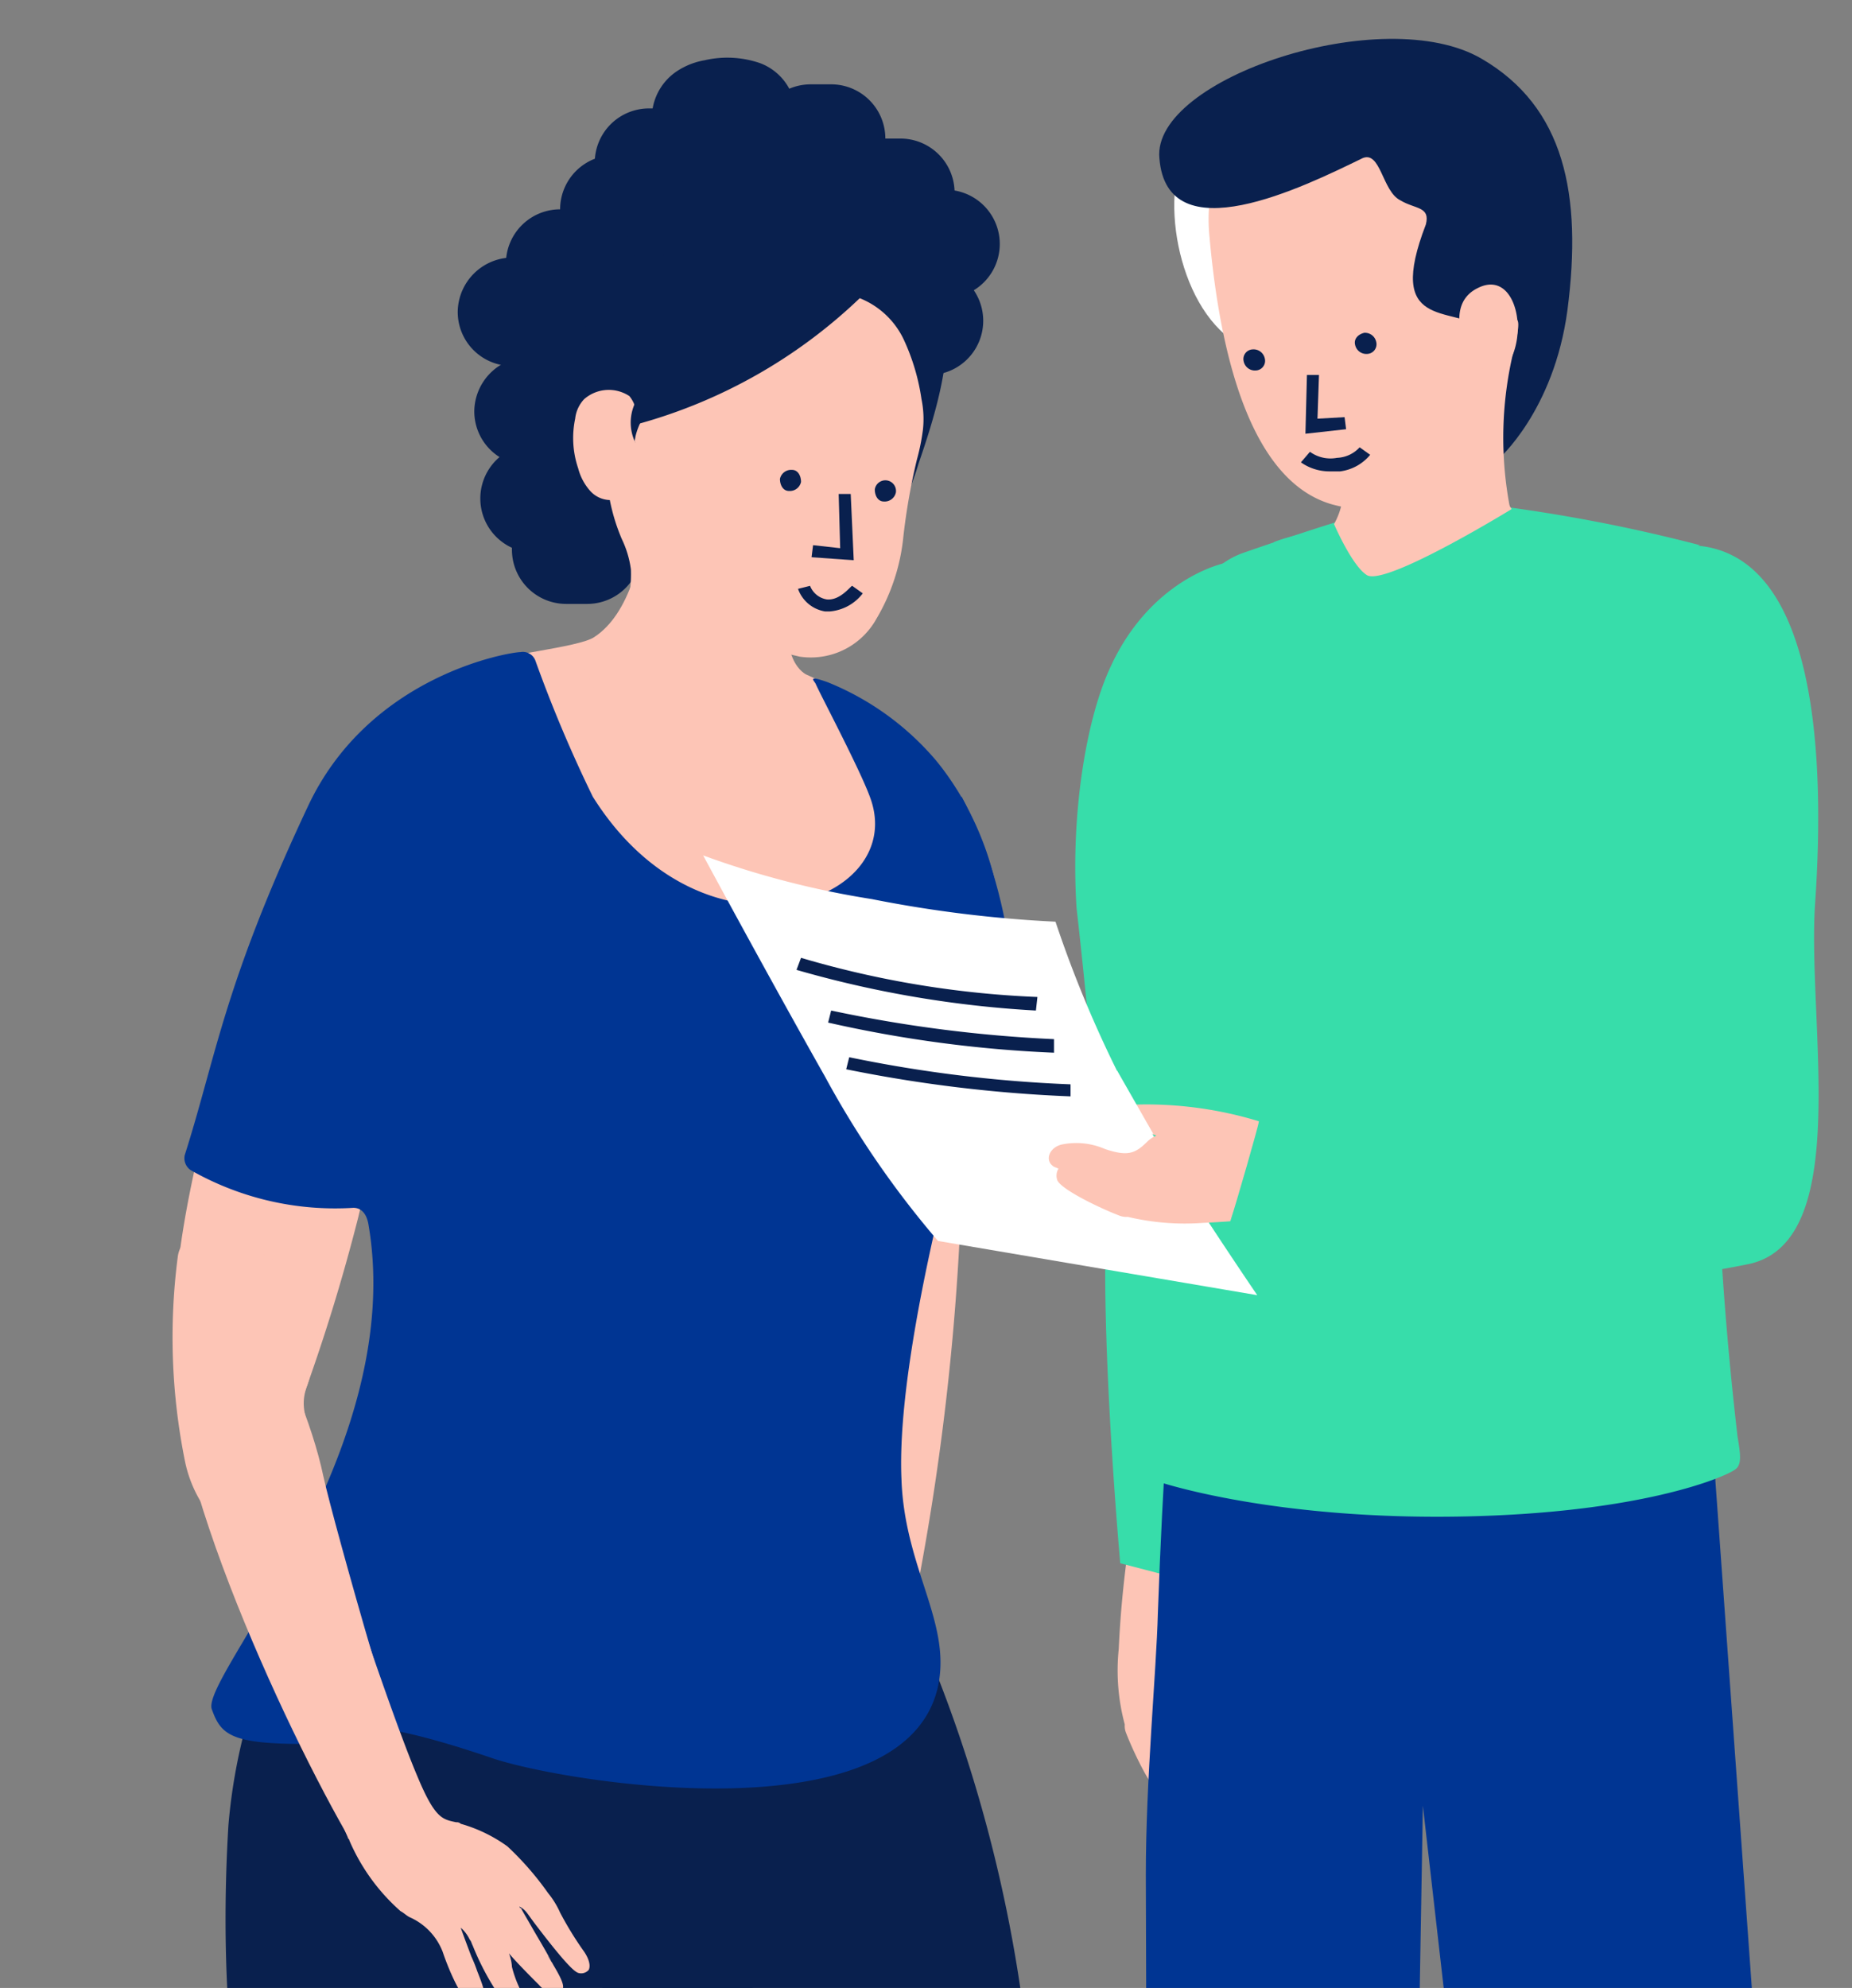 <svg xmlns="http://www.w3.org/2000/svg" xmlns:xlink="http://www.w3.org/1999/xlink" width="123" height="132" viewBox="0 0 123 132"><rect x="0" y="0" width="123" height="132" fill="#808080" stroke="none"/><defs><style>.a{fill:none;}.b{clip-path:url(#a);}.c{clip-path:url(#b);}.d{fill:#09204e;}.e{clip-path:url(#c);}.f{fill:#fdc5b6;}.g{fill:#e0e0e0;}.h{fill:#003593;}.i{fill:#a0616b;}.j{fill:#fff;}.k{fill:#37ddaa;}</style><clipPath id="a"><rect class="a" width="123" height="132" transform="translate(-978 9338)"/></clipPath><clipPath id="b"><rect class="a" width="131" height="227.403"/></clipPath><clipPath id="c"><rect class="a" width="130.7" height="132"/></clipPath></defs><g class="b" transform="translate(978 -9338)"><g transform="translate(-986 9338)"><g class="c"><path class="d" d="M68.3,17.7h1.4a3.6,3.6,0,1,1,0,7.2H68.3a3.6,3.6,0,1,1,0-7.2"/><path class="d" d="M43.1,23.7h1.4a3.6,3.6,0,0,1,0,7.2H43.1a3.585,3.585,0,0,1-3.6-3.6,3.65,3.65,0,0,1,3.6-3.6"/><path class="d" d="M43.5,29.5h1.4a3.6,3.6,0,0,1,0,7.2H43.5a3.6,3.6,0,0,1,0-7.2"/><path class="d" d="M45.6,32.9H47a3.6,3.6,0,0,1,0,7.2H45.6a3.6,3.6,0,0,1,0-7.2"/></g><g class="e"><path class="f" d="M82.3,109.5c.1-2.2.3-4.3.6-6.5l4-.5.2.5,1,.2a25.6,25.6,0,0,1,2,11.9s-1.1.5-2-2.5a2.092,2.092,0,0,1-.4.6c-.8.8-1,1.3-.5,2.8a4.78,4.78,0,0,1,.3,2.9c-.2.8-1,1.1-1.4.6-.1-.1-.1-.2-.2-.4a.878.878,0,0,1-.7.1c-.6-.1-1.9-2.8-2.4-4.1a1.268,1.268,0,0,1-.1-.6,13.766,13.766,0,0,1-.4-5"/><path class="f" d="M71.8,80.8a168.972,168.972,0,0,1-4,30c-3.7,16-19.7-1.2-19.7-1.2l.4-18.3Z"/><path class="g" d="M63.859,83.945h0l-6.3-2.6c-.1,0-.1-.1-.1-.3s.2-.1.3-.1l6.2,2.6a.192.192,0,0,1,.1.3c0,.1-.1.1-.2.1"/><path class="f" d="M28,93.1c-1.1,3.1-2.5,5.6-5.9,2.4-5.1-4.8-1.2-18.4,1.5-28.3S31.8,52,34.5,55.6c1.7,2.3-.3,15-2.7,25.2A125.288,125.288,0,0,1,28,93.1"/><path class="d" d="M79.67,226.4l-4.7,1a129.4,129.4,0,0,1-13.5-21.5c-3.9-7.9-7.3-16.8-7.9-25.1a30.272,30.272,0,0,1,.9-10.8s-1.3-7.9-3.1-18.5c-2-11.8-4.6-26.8-6.6-37.8l1.2-.3,20.8-9.7s12,20.8,9.7,49c-.5,5.8-2.8,12-4,18.6-2.1,11.3-1.2,22.6.5,32a107.475,107.475,0,0,0,6.7,23.1"/><path class="f" d="M50.97,32.6c-.1,4.3-1.2,8.2-3.5,9.7-1,.7-6.5,1.2-7.5,1.8,0,0,3.7,9.4,5.4,10.8,2.5,2.2,13.7,10.1,16.3,10.1,2.5.1,6.3-12.5,5.7-16-.3-1.8-5.8-4.2-5.8-4.2s-2.2-.9-.8-6.1c1.2-4.7-9.8-6.1-9.8-6.1"/><path class="d" d="M51.97,172c-.9,1.6-10.1,11.5-19.4,22.5-.8.9-1.6,2-2.5,3-5.4,6.9-11.6,15.9-15.4,20.3-3.4,4-6.5-1-4.7-4.6,2.7-5.6,5-15.4,7.6-22.6a43.2,43.2,0,0,1,1.9-4.5c2.8-5.7,8.3-11.9,15-18.1,1.2-1.1-13.3-13.4-11.3-46.8a37.539,37.539,0,0,1,6.6-18.3l27.5,1.2s3.7,52.6-5.3,67.9"/><path class="h" d="M62.97,45.3c-1.4-.5-.9-.1-.8.1.3.7,2.9,5.6,3.6,7.5,2.7,7.1-11,11.8-18.4,0a89.89,89.89,0,0,1-3.8-9,.887.887,0,0,0-1-.6c-.7,0-10,1.5-14.1,10.2-5.6,11.9-6.1,16.6-8.2,23.2a.951.951,0,0,0,.4,1,19.381,19.381,0,0,0,10.8,2.5c.6,0,.9.5,1,1.1,2.6,15.1-11.2,30.1-10.4,32.2.6,1.7,1.3,2.3,6.2,2.3,2.2,0,.5-3.1,12.3.9,4.5,1.6,27.3,5.4,29.7-4.6,1-4.3-2.2-7.9-2.4-13.9-.4-9.2,4.9-26.9,4.9-27a53.078,53.078,0,0,0,1.6-9.7c.2-2.2-1-7.1-4.2-11a18.514,18.514,0,0,0-7.2-5.2"/><path class="h" d="M71.87,52.9c3.5,6.7,3.8,13.2,4,23.5,0,0,.7,5.6-13,4.2s.2-8.9.6-9.4,5.2-15.4,5.2-15.4Z"/><path class="i" d="M52.27,33.1c-.8-1.3-1.8-2.9-3.5-2.2-1.2.5-1,1.9-.5,2.9s1.3,1.8,2.5,1.5a2.2,2.2,0,0,0,1.5-2.2"/><path class="f" d="M31.87,123.2c-4.3-7-13.4-26.4-12.1-33.8,1.9-10.9,8.3,1.9,9.7,8.6.7,3.2,5.8,21.2,6.8,22.5"/><path class="f" d="M27.9,113.2l4.2-2.1-.3-4s2.5,7.5,3.9,10.8c1.2,2.9,1.7,2.9,2.6,3.1a.367.367,0,0,1,.3.1,9.867,9.867,0,0,1,3.1,1.5,20.017,20.017,0,0,1,2.7,3.1,5.67,5.67,0,0,1,.8,1.3,22.606,22.606,0,0,0,1.6,2.6c.4.6.4,1,.3,1.2a.663.663,0,0,1-.7.2c-.3-.1-1-.8-2.9-3.3-.3-.4-.5-.7-.6-.8a1.38,1.38,0,0,0-.4-.3.1.1,0,0,0,.1.1c.1.2.4.7.8,1.4s.9,1.5,1.3,2.3c.2.3-.4-.7-.3-.5.8,1.3,1.2,2,.9,2.3a.52.52,0,0,1-.4.2,1.738,1.738,0,0,1-1.1-.6c-.5-.5-1.5-1.5-2-2.1a2.92,2.92,0,0,1,.2.9,7.838,7.838,0,0,0,.5,1.4c.3.7.3,1.3,0,1.5a.616.616,0,0,1-.7-.1,17.551,17.551,0,0,1-2.4-4.2c-.1-.2-.1-.3-.2-.4a2.407,2.407,0,0,0-.6-.8c.1.3.4,1.1.7,1.9a10.376,10.376,0,0,1,.4,1c.6,1.5.7,2,0,2.3h-.3c-.7-.3-1.6-2.4-2-3.6a4.139,4.139,0,0,0-2.2-2.3c-.2-.1-.4-.3-.6-.4a13.2,13.2,0,0,1-3.4-4.7c0-.1-.1-.1-.1-.2-1.2-2.7-3.3-8.5-3.3-8.6Z"/><path class="j" d="M86.7,10c-1.8,3.7-.1,11.4,4.1,13.1,6.4,2.5,5.8-15.3,5.8-15.3S88.9,5.6,86.7,10"/><path class="k" d="M81.4,84.3c-.1-8.4-1.9-24-1.9-24-.4-6.1.6-12.4,2.2-15.9,2.7-6,7.6-7,7.6-7l4.3,28.1-3.4-1.3s2.4,23.5,1.3,28A102.516,102.516,0,0,1,87,105l-4.6-1.2s-1-11.1-1-19.5"/><path class="k" d="M105.6,35c4.4.4,7.7-.9,11.8.7a15.054,15.054,0,0,1,2.2,1.1c2.9,1.5,4.7,5.6,4.4,9,0,0-2,21.3-1.9,33s1,17,1,17L84.3,97.4c-1.6,0-.4-2.8-.3-4.4a58.33,58.33,0,0,0,1.2-11.8c.2-7-.2-30.2-.2-30.2.1-6.5,1.3-12.8,5.6-14.3,4.9-1.7,10.8-3.6,13.4-3.8Z"/><path class="k" d="M92.6,36c2.9-1.2,12.6-1.9,15.7-2.3a108.183,108.183,0,0,1,12.6,2.5S109,41.1,104.8,46.7c-2.9,3.9-5.4,7.4-5.8,7.4-.3,0-.7-1.8-1.5-4C95.6,44.9,92.6,36,92.6,36"/><path class="f" d="M101.3,5.1a16.255,16.255,0,0,0-6.9.9c-2.9,1.2-6.5,3.8-6.1,9.4.8,9.4,3.2,16.7,8.2,18.1,3.8,1,6.3-.1,9.9-3.1,1.4-1.1,2.2-5.1,2.3-7l.9-5.3c0,.1,2.8-11.9-8.3-13"/><path class="d" d="M90.6,24a.76.76,0,0,0,.8.6.641.641,0,0,0,.6-.8.76.76,0,0,0-.8-.6.641.641,0,0,0-.6.8h0"/><path class="d" d="M98,22.9a.76.76,0,0,0,.8.6.641.641,0,0,0,.6-.8.76.76,0,0,0-.8-.6c-.4.1-.7.4-.6.8"/><path class="d" d="M94.7,28.8l.1-3.9h.8l-.1,2.9,1.8-.1.1.8Z"/><path class="f" d="M107.7,25.9s-.8,5.9.7,7.9c0,0-8.3,5.1-9.6,4.4-1-.6-2.2-3.4-2.2-3.4a4.923,4.923,0,0,0,.6-2.9c0-1.8,4.8-4.3,4.8-4.3Z"/><path class="d" d="M106.4,3.9c5.5,3.2,6.7,9,5.7,16.7-.9,6.7-4.6,9.9-4.6,9.9-.3-1.5,1.1-9.6.1-9.7s-1,1-1,1c-2.3-1.5-6.6.1-3.9-6.9.3-1.2-.7-1-1.7-1.6-1.2-.6-1.3-3.3-2.5-2.8-3.9,1.9-13,6.4-13.5,0C84.5,5.2,99.9.1,106.4,3.9"/><path class="f" d="M106.3,24.8a5.667,5.667,0,0,1-1.2-2.3c-.3-1.2-.4-2.7,1.1-3.4,2.5-1.2,3.4,3.2,1.8,5.3-.6.6-1.4.8-1.7.4"/><path class="f" d="M108.3,33.8a24.586,24.586,0,0,1,.3-10.8c1.5-6.3-4.6,6.2-4.6,6.2l-.1,2.5,1.3,2Z"/><path class="d" d="M96.3,31.3a3.292,3.292,0,0,1-1.9-.6L95,30a2.319,2.319,0,0,0,1.8.4,2.127,2.127,0,0,0,1.5-.7l.7.5a3.09,3.09,0,0,1-2,1.1Z"/><path class="h" d="M86.6,85.9s-1,2-1.7,21.2c-.1,3.9-.8,11-.8,17.4L84.4,225h16.3l1.8-105.1,12,105.1,16.5-.4-9.7-135-15.4-1.9Z"/><path class="k" d="M83.4,95.4c-.2,1.4,0,2.4,1,2.8s8.5,2.7,20.5,2.5,17.6-2.6,18.3-3.1c.5-.3.4-1,.2-2.2a225.944,225.944,0,0,1-1.5-23.3c.1-9.6-9.5-8.9-9.5-8.9L88.1,66.3Z"/><path class="j" d="M54.7,56.8s4.2,7.8,8.1,14.7a62.091,62.091,0,0,0,7.5,10.9L91.5,86S85.7,77.5,83,72.7a77.915,77.915,0,0,1-4.9-11.5,82.987,82.987,0,0,1-12.2-1.5,59.4,59.4,0,0,1-11.2-2.9"/><path class="f" d="M87.9,81.2c2.2-.1,4.3-.3,6.5-.6l.5-4-.5-.2-.2-1a25.6,25.6,0,0,0-11.9-2s-.5,1.1,2.5,2a2.092,2.092,0,0,0-.6.4c-.8.8-1.3,1-2.8.5a4.78,4.78,0,0,0-2.9-.3c-.8.2-1.1,1-.6,1.4.1.1.2.1.4.2a.878.878,0,0,0-.1.7c.1.6,2.8,1.9,4.1,2.4a1.268,1.268,0,0,0,.6.1,16.392,16.392,0,0,0,5,.4"/><path class="k" d="M91.942,74.111a21.936,21.936,0,0,1,9.5-1.3c4.1.3,7.2-.6,14.2-.4,1.1,0,1.4-.8,1.3-4.5-.2-8.7-.6-18-.6-18s-1.3-14,4.1-13.7c8.2.4,8.8,13.9,8.1,23.9-.5,7.9,2.5,22.2-4.3,23.8a55.327,55.327,0,0,1-18.6.7c-4.9-.6-8.8-1.3-11.9-2a7.042,7.042,0,0,1-3.8-1.1Z"/><path class="k" d="M90.1,81.8c-.3-.4-.6-.1-.3-1s1.8-6.1,1.8-6.3.1-.3.6-.5c1.9-.7,5.8-1.4,6.3-1,.9.7-3.2,3.2-3.2,3.2L108.4,85c-.1,0-17.4-1.7-18.3-3.2"/><path class="j" d="M84.6,75.3l-2.4-4.2-1.3.3.5,1.7,1.8,2.3Z"/><path class="d" d="M76.8,67.1a71.5,71.5,0,0,1-15.9-2.7l.3-.8a64.431,64.431,0,0,0,15.7,2.6Z"/><path class="d" d="M78,69.9a83.275,83.275,0,0,1-15-2l.2-.8A90.775,90.775,0,0,0,78,69Z"/><path class="d" d="M79.1,72.8A93.282,93.282,0,0,1,64.2,71l.2-.8A89.486,89.486,0,0,0,79.1,72Z"/><path class="d" d="M49.7,37.3c-.8-.7-1.9-1.2-2.7-2a9.482,9.482,0,0,1-1.7-2.7c-1.4-3.2-2.4-6.8-1.6-10.2a14.468,14.468,0,0,1,3-5.6,22.909,22.909,0,0,1,6.8-5.6,3.8,3.8,0,0,1-2.2-3.1A3.732,3.732,0,0,1,53,4.7,4.842,4.842,0,0,1,54.8,4a6.678,6.678,0,0,1,3.7.2A3.658,3.658,0,0,1,60.8,7a6.147,6.147,0,0,1-.7,3.5,8.493,8.493,0,0,1,5.3,1.8,17.7,17.7,0,0,1,4,4.2,7.814,7.814,0,0,1,1.1,2,6.722,6.722,0,0,1,.4,2.4c.2,3.4-.8,6.7-1.9,9.9a14.58,14.58,0,0,1-.7,1.9,8.712,8.712,0,0,1-1.1,1.8,11.355,11.355,0,0,1-5.9,4.2c-3.6,1.2-8.6,1.3-11.6-1.4"/><path class="f" d="M55.3,52.7c2.3-1.9,1.6-4.8,3-7.4-.2-1.5-1.7-2.8,2.8-1.7a4.982,4.982,0,0,0,5.1-2.5A13.237,13.237,0,0,0,68,35.6a41.746,41.746,0,0,1,.9-5.1,14.16,14.16,0,0,0,.4-2,6.559,6.559,0,0,0-.1-2,14.192,14.192,0,0,0-1.2-4,5.475,5.475,0,0,0-2.9-2.7,34.573,34.573,0,0,1-14.9,8.4,2.116,2.116,0,0,0-.4-1.9,2.485,2.485,0,0,0-3,.2,2.232,2.232,0,0,0-.6,1.3,6.251,6.251,0,0,0,.2,3.3,3.606,3.606,0,0,0,.8,1.5,1.826,1.826,0,0,0,1.5.6h-.2a12.937,12.937,0,0,0,.8,2.6,6.637,6.637,0,0,1,.6,2,8.5,8.5,0,0,1-1.6,5.3,3.389,3.389,0,0,1-1.5,1.4,17.811,17.811,0,0,0,8.5,8.2"/><path class="d" d="M54.1,25.2a12.75,12.75,0,0,0-2.5,1.5A4.254,4.254,0,0,0,50.2,29c0,.1-.1.3,0,.4a3.048,3.048,0,0,1,.4-3.3,3.686,3.686,0,0,1,3.5-.9"/><path class="d" d="M67.5,32.7a.76.76,0,0,1-.8.6c-.4,0-.6-.4-.6-.8a.707.707,0,1,1,1.4.2"/><path class="d" d="M61.2,32a.76.76,0,0,1-.8.6c-.4,0-.6-.4-.6-.8a.76.76,0,0,1,.8-.6c.4,0,.6.4.6.8"/><path class="d" d="M63.1,40.6h-.3A2.293,2.293,0,0,1,61,39.1l.8-.2a1.441,1.441,0,0,0,1.1.9c.9.1,1.6-.9,1.7-.9l.7.5a3.074,3.074,0,0,1-2.2,1.2"/><path class="d" d="M64.7,37.2,61.9,37l.1-.8,1.8.2-.1-3.6h.8Z"/><path class="f" d="M29.2,97.1c-.7-2.6-1.4-3.5-.8-5.1s1.1-7.8,1.1-7.8H27.2s-7-4.2-7.4-.7a41.466,41.466,0,0,0,.5,13.6,8.49,8.49,0,0,0,6,6.4c.2-.1,2.9-6.4,2.9-6.4"/></g><g class="c"><path class="d" d="M51.1,7.2h1.4a3.6,3.6,0,0,1,0,7.2H51.1a3.6,3.6,0,0,1,0-7.2"/><path class="d" d="M61.8,5.6h1.4a3.6,3.6,0,1,1,0,7.2H61.8a3.585,3.585,0,0,1-3.6-3.6,3.65,3.65,0,0,1,3.6-3.6"/><path class="d" d="M66.4,9.2h1.4a3.6,3.6,0,0,1,0,7.2H66.4a3.6,3.6,0,1,1,0-7.2"/><path class="d" d="M69.4,12.6h1.4a3.6,3.6,0,0,1,0,7.2H69.4a3.585,3.585,0,0,1-3.6-3.6,3.719,3.719,0,0,1,3.6-3.6"/><path class="d" d="M48.8,10.3h1.4a3.6,3.6,0,0,1,0,7.2H48.8a3.6,3.6,0,0,1,0-7.2"/><path class="d" d="M45.2,13.9h1.4a3.6,3.6,0,1,1,0,7.2H45.2a3.6,3.6,0,1,1,0-7.2"/><path class="d" d="M42,17.1h1.4a3.6,3.6,0,0,1,0,7.2H42a3.585,3.585,0,0,1-3.6-3.6A3.65,3.65,0,0,1,42,17.1"/></g></g></g></svg>